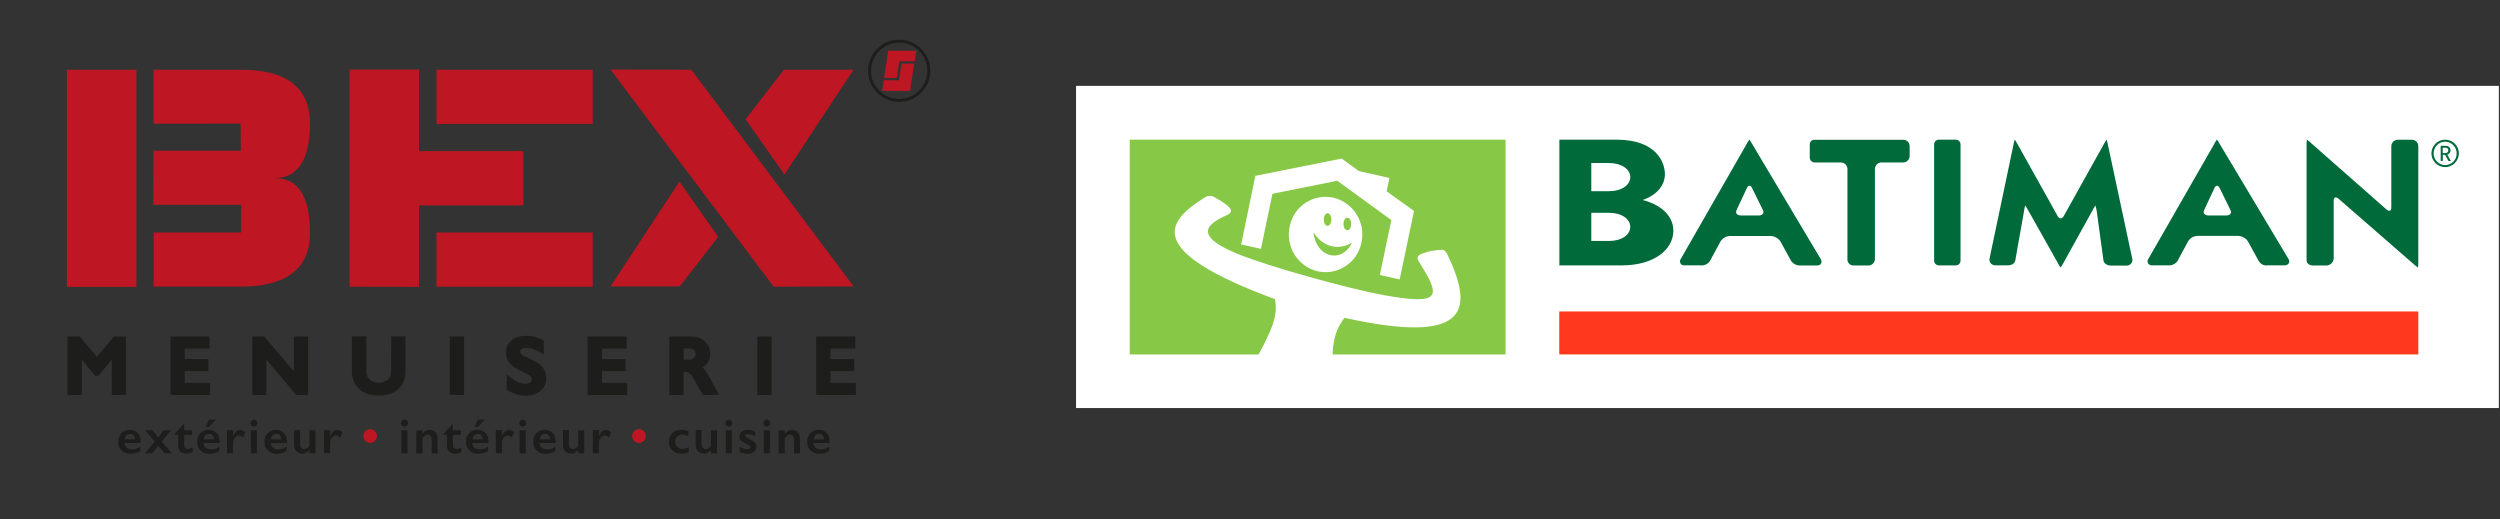 <?xml version="1.0" encoding="utf-8"?>
<!-- Generator: $$$/GeneralStr/196=Adobe Illustrator 27.6.0, SVG Export Plug-In . SVG Version: 6.00 Build 0)  -->
<svg version="1.1" id="Calque_1" xmlns="http://www.w3.org/2000/svg" xmlns:xlink="http://www.w3.org/1999/xlink" x="0px" y="0px"
	 viewBox="0 0 2130 442.5" style="enable-background:new 0 0 2130 442.5;" xml:space="preserve">
<rect x="0" y="0" width="2130" height="442.5" fill="#333333" stroke="none"/>
<style type="text/css">
	.st0{fill:#BE1622;}
	.st1{fill:#1D1D1B;}
	.st2{fill:#FFFFFF;}
	.st3{clip-path:url(#SVGID_00000000918802951611775160000018050604655473061505_);}
	.st4{fill:#006A3A;}
	.st5{fill:#FF381E;}
	.st6{clip-path:url(#SVGID_00000125573928302232239440000011090082614081425060_);}
	.st7{fill:#87C846;}
</style>
<g>
	<g>
		<g>
			<g>
				<g>
					<path class="st0" d="M131,244.2v-46.1h74.4v-23.6h-74.8l0.2-46.1h74.4l-0.2-23.1l-74.1,0.1v-46H205c39.4,0,59.1,15.3,59.1,46
						c-0.1,30.7-10.2,46.2-30.2,46.4c20-0.3,30.1,15.2,30.2,46.4c0,30.6-19.8,46-59.4,46L131,244.2L131,244.2z M57,59.4h59.2v185H57
						V59.4z"/>
				</g>
			</g>
			<g>
				<path class="st0" d="M371.9,198.1H505v46.2H371.9V198.1z M371.9,59.4H505v46.2H371.9V59.4z M297.8,244.3v-185H357v69.4h88.9V175
					H357v69.4L297.8,244.3L297.8,244.3z"/>
			</g>
			<g>
				<path class="st0" d="M727.2,59.4l-58.9,89.3l-33-47.1l32.6-42.2L727.2,59.4L727.2,59.4z M520.2,244l58.7-89.3l33,47.1L579.2,244
					H520.2z M589,59.4L727.3,244l-68.1,0.3l-139-185L589,59.4L589,59.4z"/>
			</g>
			<g>
				<polygon class="st0" points="768.1,54.2 765.9,68.4 753,68.4 751.6,77.4 764.5,77.4 775.3,77.4 776.7,68.4 778.9,54.2 				"/>
			</g>
			<g>
				<polygon class="st0" points="780.7,43.2 767.7,43.2 756.8,43.2 755.4,52.2 753.3,66.4 764.1,66.4 766.3,52.2 779.3,52.2 				"/>
			</g>
			<g>
				<g>
					<path class="st1" d="M766.1,36.3c-13.2,0-24,10.8-24,24s10.8,24,24,24s24-10.8,24-24S779.4,36.3,766.1,36.3 M766.1,86.8
						c-14.6,0-26.5-11.9-26.5-26.5s11.9-26.5,26.5-26.5s26.5,11.9,26.5,26.5S780.7,86.8,766.1,86.8"/>
				</g>
			</g>
		</g>
		<g>
			<polygon class="st1" points="82.5,304.1 68,286.7 57.5,286.7 57.5,336.5 69.7,336.5 69.7,306.4 81.1,320.2 83.9,320.2 
				95.2,306.4 95.2,336.5 107.4,336.5 107.4,286.7 97,286.7 			"/>
			<polygon class="st1" points="157.4,316.2 177.6,316.2 177.6,305.9 157.4,305.9 157.4,297 178.5,297 178.5,286.7 145.2,286.7 
				145.2,336.5 179,336.5 179,326.2 157.4,326.2 			"/>
			<polygon class="st1" points="250.4,316.4 225.2,286.7 214.9,286.7 214.9,336.5 226.9,336.5 226.9,306.3 252.4,336.5 262.5,336.5 
				262.5,286.7 250.4,286.7 			"/>
			<path class="st1" d="M333.3,314.8c0,2.8-0.4,5-1.2,6.5c-0.7,1.5-1.9,2.6-3.5,3.4c-3.2,1.7-8.6,1.9-12-0.1c-1.6-0.9-2.7-2-3.4-3.4
				c-0.7-1.4-1.1-3.4-1.1-5.9v-28.7h-12.3v29.6c0,4.2,0.9,7.9,2.7,11c1.8,3.2,4.5,5.6,7.9,7.3c3.4,1.6,7.4,2.5,11.9,2.5
				c7.2,0,13-1.8,17-5.5c4.1-3.7,6.2-8.9,6.2-15.6v-29.3h-12.2V314.8z"/>
			<rect x="383.2" y="286.7" class="st1" width="12.2" height="49.8"/>
			<path class="st1" d="M453.5,306.7c-5.7-2.6-7.1-3.4-7.5-3.6c-1.9-1.2-2.8-2.3-2.8-3.5c0-0.9,0.4-1.6,1.2-2.2c1-0.7,2.5-1,4.4-1
				c3.4,0,7.4,1.4,12,4.1l2.5,1.5v-11.8l-0.9-0.5c-4.4-2.4-9.1-3.6-13.9-3.6c-5.1,0-9.3,1.3-12.5,3.8c-3.3,2.6-5,6.2-5,10.6
				c0,3.3,1,6.2,3.1,8.8c2,2.4,4.9,4.5,8.8,6.3c3.1,1.5,5.6,2.7,7.5,3.8c2.4,1.4,2.7,2.9,2.7,3.9c0,1.1-0.4,1.8-1.3,2.5
				c-1.1,0.8-2.5,1.1-4.4,1.1c-4,0-8.4-2-13-5.8l-2.7-2.2V332l0.8,0.5c2.8,1.7,5.3,2.8,7.6,3.5c2.3,0.7,5,1.1,8.2,1.1
				c4.9,0,9.1-1.4,12.2-4.1c3.2-2.8,4.9-6.4,4.9-10.9c0-3.4-1-6.4-2.9-8.9C460.5,310.7,457.6,308.6,453.5,306.7z"/>
			<polygon class="st1" points="512.9,316.2 533,316.2 533,305.9 512.9,305.9 512.9,297 533.9,297 533.9,286.7 500.6,286.7 
				500.6,336.5 534.4,336.5 534.4,326.2 512.9,326.2 			"/>
			<path class="st1" d="M605.1,322.4c-1.8-3.4-3.2-5.8-4.5-7.3c-0.6-0.7-1.3-1.4-2-2c1.8-1.1,3.2-2.4,4.2-3.9
				c1.6-2.2,2.3-4.9,2.3-7.8c0-4.4-1.6-8-4.7-10.7c-3-2.7-7-4-11.8-4h-18.4v49.8h12.2v-19.6h1.6c1.1,0,2.1,0.3,2.9,0.8
				c0.9,0.6,1.9,1.7,3,3.2c1.2,1.7,3,5,5.6,9.8c1.2,2.3,2.2,4,2.9,5.1l0.5,0.7h13.9l-1.6-2.5C610,331.9,607.9,328,605.1,322.4z
				 M582.5,296.8h4c2.1,0,3.7,0.4,4.7,1.2c0.9,0.7,1.4,1.9,1.4,3.5s-0.5,2.7-1.5,3.6s-2.5,1.4-4.5,1.4h-4.1L582.5,296.8L582.5,296.8
				z"/>
			<rect x="645.2" y="286.7" class="st1" width="12.2" height="49.8"/>
			<polygon class="st1" points="707.6,326.2 707.6,316.2 727.8,316.2 727.8,305.9 707.6,305.9 707.6,297 728.7,297 728.7,286.7 
				695.4,286.7 695.4,336.5 729.2,336.5 729.2,326.2 			"/>
		</g>
	</g>
	<g>
		<g>
			<path class="st1" d="M110.6,366.2c2.9,0,5.2,0.9,6.8,2.8c1.7,1.8,2.5,4.4,2.5,7.7v0.8H106c0.2,1.8,0.9,3.1,2,4s2.6,1.4,4.5,1.4
				c1.2,0,2.4-0.2,3.6-0.6c1.1-0.4,2.3-1.1,3.5-1.9v3.8c-2.3,1.6-5.1,2.4-8.4,2.4c-3.1,0-5.6-0.9-7.6-2.8s-2.9-4.3-2.9-7.4
				c0-3,0.9-5.4,2.7-7.3C105.3,367.1,107.7,366.2,110.6,366.2z M115.1,374.3c-0.1-1.4-0.6-2.5-1.3-3.4c-0.7-0.8-1.7-1.2-3-1.2
				s-2.3,0.4-3.1,1.2c-0.8,0.8-1.3,1.9-1.5,3.4H115.1z"/>
		</g>
		<g>
			<path class="st1" d="M129.9,366.6l4.9,6.1l4.7-6.1h6.2l-7.9,9.6l8.5,10h-6.2l-5.3-6.5l-5.1,6.5h-6l8.1-10l-8.1-9.6H129.9z"/>
		</g>
		<g>
			<path class="st1" d="M156.5,361.4h0.4v5.2h6.7v3.9h-6.7v9.1c0,0.9,0.3,1.6,0.8,2.1s1.3,0.8,2.2,0.8c1.2,0,2.6-0.4,4.2-1.3v4.1
				c-1.9,0.8-3.6,1.2-5.2,1.2c-2.2,0-3.9-0.6-5.2-1.8c-1.2-1.2-1.9-2.8-1.9-4.9v-9.4h-3.1v-0.8L156.5,361.4z"/>
		</g>
		<g>
			<path class="st1" d="M177.9,366.2c2.9,0,5.2,0.9,6.8,2.8c1.7,1.8,2.5,4.4,2.5,7.7v0.8h-13.9c0.2,1.8,0.9,3.1,2,4s2.6,1.4,4.5,1.4
				c1.2,0,2.4-0.2,3.6-0.6s2.3-1.1,3.5-1.9v3.8c-2.3,1.6-5.1,2.4-8.4,2.4c-3.1,0-5.6-0.9-7.6-2.8s-2.9-4.3-2.9-7.4
				c0-3,0.9-5.4,2.7-7.3C172.6,367.1,175,366.2,177.9,366.2z M182.4,374.3c-0.1-1.4-0.6-2.5-1.3-3.4c-0.7-0.8-1.7-1.2-3-1.2
				s-2.3,0.4-3.1,1.2c-0.8,0.8-1.3,1.9-1.5,3.4H182.4z M184.1,357.5l-6.1,6.3h-2.8l3-6.3H184.1z"/>
		</g>
		<g>
			<path class="st1" d="M204.7,366.2c0.7,0,1.4,0.2,2,0.5c0.7,0.3,1.4,0.8,2.3,1.5l-1.8,4.5c-1.5-1.1-2.7-1.7-3.6-1.7
				c-0.8,0-1.6,0.3-2.4,0.9c-0.8,0.6-1.4,1.4-1.9,2.4s-0.7,2-0.7,2.9v8.9h-5.2v-19.6h5.2v5h0.1c0.9-1.9,1.9-3.3,2.8-4.1
				C202.5,366.6,203.5,366.2,204.7,366.2z"/>
		</g>
		<g>
			<path class="st1" d="M216.3,357.5c0.8,0,1.5,0.3,2.1,0.9s0.9,1.3,0.9,2.1c0,0.8-0.3,1.5-0.9,2c-0.6,0.6-1.3,0.9-2.1,0.9
				s-1.5-0.3-2-0.9c-0.6-0.6-0.9-1.3-0.9-2c0-0.8,0.3-1.5,0.9-2.1S215.6,357.5,216.3,357.5z M218.9,366.6v19.6h-5.2v-19.6H218.9z"/>
		</g>
		<g>
			<path class="st1" d="M235.2,366.2c2.9,0,5.2,0.9,6.8,2.8c1.7,1.8,2.5,4.4,2.5,7.7v0.8h-13.9c0.2,1.8,0.9,3.1,2,4s2.6,1.4,4.5,1.4
				c1.2,0,2.4-0.2,3.6-0.6s2.3-1.1,3.5-1.9v3.8c-2.3,1.6-5.1,2.4-8.4,2.4c-3.1,0-5.6-0.9-7.6-2.8s-2.9-4.3-2.9-7.4
				c0-3,0.9-5.4,2.7-7.3C229.9,367.1,232.3,366.2,235.2,366.2z M239.7,374.3c-0.1-1.4-0.6-2.5-1.3-3.4c-0.7-0.8-1.7-1.2-3-1.2
				s-2.3,0.4-3.1,1.2c-0.8,0.8-1.3,1.9-1.5,3.4H239.7z"/>
		</g>
		<g>
			<path class="st1" d="M255.7,366.6v12.1c0,1.3,0.3,2.2,1,2.9c0.6,0.7,1.5,1,2.5,1c0.9,0,1.7-0.3,2.5-0.8s1.4-1.3,1.9-2.2v-13h5.2
				v19.6h-5.2v-2.7c-1.9,2-3.9,3-6,3s-3.8-0.7-5.1-2.1s-1.9-3.2-1.9-5.4v-12.6h5.1V366.6z"/>
		</g>
		<g>
			<path class="st1" d="M287.4,366.2c0.7,0,1.4,0.2,2,0.5c0.7,0.3,1.4,0.8,2.3,1.5l-1.8,4.5c-1.5-1.1-2.7-1.7-3.6-1.7
				c-0.8,0-1.6,0.3-2.4,0.9s-1.4,1.4-1.9,2.4s-0.7,2-0.7,2.9v8.9h-5.2v-19.6h5.2v5h0.1c0.9-1.9,1.9-3.3,2.8-4.1
				C285.2,366.6,286.2,366.2,287.4,366.2z"/>
		</g>
		<g>
			<path class="st0" d="M315.4,365.7c1.6,0,3,0.6,4.1,1.7s1.7,2.5,1.7,4.1s-0.6,3-1.7,4.1s-2.5,1.7-4.1,1.7s-3-0.6-4.1-1.7
				s-1.7-2.5-1.7-4.1s0.6-3,1.7-4.1C312.4,366.3,313.8,365.7,315.4,365.7z"/>
		</g>
		<g>
			<path class="st1" d="M344.6,357.5c0.8,0,1.5,0.3,2.1,0.9s0.9,1.3,0.9,2.1c0,0.8-0.3,1.5-0.9,2c-0.6,0.6-1.3,0.9-2.1,0.9
				c-0.8,0-1.5-0.3-2-0.9c-0.6-0.6-0.9-1.3-0.9-2c0-0.8,0.3-1.5,0.9-2.1C343.1,357.8,343.8,357.5,344.6,357.5z M347.2,366.6v19.6
				H342v-19.6H347.2z"/>
		</g>
		<g>
			<path class="st1" d="M366,366.2c2.1,0,3.8,0.7,5,2.1c1.3,1.4,1.9,3.2,1.9,5.5v12.5h-5.1v-11.9c0-1.3-0.3-2.3-0.9-3
				s-1.4-1.1-2.5-1.1c-0.8,0-1.5,0.2-2.2,0.7s-1.5,1.2-2.3,2.3v13h-5.2v-19.6h5.2v2.8c0.9-1.1,1.9-1.9,2.9-2.4
				C363.8,366.4,364.8,366.2,366,366.2z"/>
		</g>
		<g>
			<path class="st1" d="M385.5,361.4h0.4v5.2h6.7v3.9h-6.7v9.1c0,0.9,0.3,1.6,0.8,2.1s1.3,0.8,2.2,0.8c1.2,0,2.6-0.4,4.2-1.3v4.1
				c-1.9,0.8-3.6,1.2-5.2,1.2c-2.2,0-3.9-0.6-5.2-1.8c-1.2-1.2-1.9-2.8-1.9-4.9v-9.4h-3.1v-0.8L385.5,361.4z"/>
		</g>
		<g>
			<path class="st1" d="M406.9,366.2c2.9,0,5.2,0.9,6.8,2.8c1.7,1.8,2.5,4.4,2.5,7.7v0.8h-13.9c0.2,1.8,0.9,3.1,2,4s2.6,1.4,4.5,1.4
				c1.2,0,2.4-0.2,3.6-0.6c1.1-0.4,2.3-1.1,3.5-1.9v3.8c-2.3,1.6-5.1,2.4-8.4,2.4c-3.1,0-5.6-0.9-7.6-2.8s-2.9-4.3-2.9-7.4
				c0-3,0.9-5.4,2.7-7.3C401.6,367.1,404,366.2,406.9,366.2z M411.4,374.3c-0.1-1.4-0.6-2.5-1.3-3.4c-0.7-0.8-1.7-1.2-3-1.2
				s-2.3,0.4-3.1,1.2c-0.8,0.8-1.3,1.9-1.5,3.4H411.4z M413.1,357.5l-6.1,6.3h-2.8l3-6.3H413.1z"/>
		</g>
		<g>
			<path class="st1" d="M433.7,366.2c0.7,0,1.4,0.2,2,0.5c0.7,0.3,1.4,0.8,2.3,1.5l-1.8,4.5c-1.5-1.1-2.7-1.7-3.6-1.7
				c-0.8,0-1.6,0.3-2.4,0.9s-1.4,1.4-1.9,2.4s-0.7,2-0.7,2.9v8.9h-5.2v-19.6h5.2v5h0.1c0.9-1.9,1.9-3.3,2.8-4.1
				C431.5,366.6,432.5,366.2,433.7,366.2z"/>
		</g>
		<g>
			<path class="st1" d="M445.3,357.5c0.8,0,1.5,0.3,2.1,0.9s0.9,1.3,0.9,2.1c0,0.8-0.3,1.5-0.9,2c-0.6,0.6-1.3,0.9-2.1,0.9
				c-0.8,0-1.5-0.3-2-0.9c-0.6-0.6-0.9-1.3-0.9-2c0-0.8,0.3-1.5,0.9-2.1S444.6,357.5,445.3,357.5z M447.9,366.6v19.6h-5.2v-19.6
				H447.9z"/>
		</g>
		<g>
			<path class="st1" d="M464.2,366.2c2.9,0,5.2,0.9,6.8,2.8c1.7,1.8,2.5,4.4,2.5,7.7v0.8h-13.9c0.2,1.8,0.9,3.1,2,4s2.6,1.4,4.5,1.4
				c1.2,0,2.4-0.2,3.6-0.6c1.1-0.4,2.3-1.1,3.5-1.9v3.8c-2.3,1.6-5.1,2.4-8.4,2.4c-3.1,0-5.6-0.9-7.6-2.8s-2.9-4.3-2.9-7.4
				c0-3,0.9-5.4,2.7-7.3C458.9,367.1,461.3,366.2,464.2,366.2z M468.7,374.3c-0.1-1.4-0.6-2.5-1.3-3.4c-0.7-0.8-1.7-1.2-3-1.2
				s-2.3,0.4-3.1,1.2c-0.8,0.8-1.3,1.9-1.5,3.4H468.7z"/>
		</g>
		<g>
			<path class="st1" d="M484.7,366.6v12.1c0,1.3,0.3,2.2,1,2.9c0.6,0.7,1.5,1,2.5,1c0.9,0,1.7-0.3,2.5-0.8s1.4-1.3,1.9-2.2v-13h5.2
				v19.6h-5.2v-2.7c-1.9,2-3.9,3-6,3s-3.8-0.7-5.1-2.1c-1.3-1.4-1.9-3.2-1.9-5.4v-12.6h5.1V366.6z"/>
		</g>
		<g>
			<path class="st1" d="M516.4,366.2c0.7,0,1.4,0.2,2,0.5c0.7,0.3,1.4,0.8,2.3,1.5l-1.8,4.5c-1.5-1.1-2.7-1.7-3.6-1.7
				c-0.8,0-1.6,0.3-2.4,0.9c-0.8,0.6-1.4,1.4-1.9,2.4s-0.7,2-0.7,2.9v8.9h-5.2v-19.6h5.2v5h0.1c0.9-1.9,1.9-3.3,2.8-4.1
				C514.2,366.6,515.2,366.2,516.4,366.2z"/>
		</g>
		<g>
			<path class="st0" d="M544.4,365.7c1.6,0,3,0.6,4.1,1.7s1.7,2.5,1.7,4.1s-0.6,3-1.7,4.1c-1.1,1.1-2.5,1.7-4.1,1.7s-3-0.6-4.1-1.7
				s-1.7-2.5-1.7-4.1s0.6-3,1.7-4.1C541.4,366.3,542.8,365.7,544.4,365.7z"/>
		</g>
		<g>
			<path class="st1" d="M580.3,366.2c2.3,0,4.3,0.4,6.2,1.3v4.4c-1.8-1.1-3.6-1.6-5.2-1.6c-1.8,0-3.2,0.6-4.3,1.6
				c-1.1,1.1-1.7,2.6-1.7,4.5c0,1.8,0.6,3.3,1.7,4.4c1.1,1.1,2.6,1.7,4.5,1.7c1.4,0,3.2-0.5,5.4-1.4v4.2c-2,0.8-4.1,1.2-6.3,1.2
				c-3.2,0-5.8-0.9-7.7-2.7c-2-1.8-3-4.2-3-7.2c0-3.1,1-5.6,2.9-7.5C574.7,367.1,577.2,366.2,580.3,366.2z"/>
		</g>
		<g>
			<path class="st1" d="M597.8,366.6v12.1c0,1.3,0.3,2.2,1,2.9c0.6,0.7,1.5,1,2.5,1c0.9,0,1.7-0.3,2.5-0.8s1.4-1.3,1.9-2.2v-13h5.2
				v19.6h-5.2v-2.7c-1.9,2-3.9,3-6,3s-3.8-0.7-5.1-2.1s-1.9-3.2-1.9-5.4v-12.6h5.1V366.6z"/>
		</g>
		<g>
			<path class="st1" d="M621,357.5c0.8,0,1.5,0.3,2.1,0.9s0.9,1.3,0.9,2.1c0,0.8-0.3,1.5-0.9,2c-0.6,0.6-1.3,0.9-2.1,0.9
				s-1.5-0.3-2-0.9c-0.6-0.6-0.9-1.3-0.9-2c0-0.8,0.3-1.5,0.9-2.1C619.5,357.8,620.2,357.5,621,357.5z M623.5,366.6v19.6h-5.2v-19.6
				H623.5z"/>
		</g>
		<g>
			<path class="st1" d="M637.4,366.2c1.1,0,2.1,0.1,3,0.4s2,0.6,3,1.2v4.1c-1-0.6-2-1.1-3.2-1.5c-1.1-0.4-2.1-0.6-3-0.6
				c-0.7,0-1.3,0.1-1.7,0.4s-0.6,0.7-0.6,1.2c0,0.3,0.2,0.6,0.5,0.9s1.3,0.8,2.9,1.6c2.2,1.1,3.8,2.2,4.7,3.1c0.9,1,1.4,2.1,1.4,3.5
				c0,1.9-0.7,3.4-2,4.5s-3.1,1.6-5.3,1.6c-1.4,0-2.7-0.2-3.9-0.5s-2.2-0.7-3-1.1v-4.3c2.5,1.4,4.6,2.1,6.4,2.1
				c0.9,0,1.6-0.2,2.1-0.5s0.8-0.7,0.8-1.2c0-0.3-0.1-0.6-0.3-0.8c-0.2-0.3-0.5-0.5-0.9-0.8s-1.6-0.9-3.7-1.9
				c-1.6-0.8-2.8-1.6-3.5-2.5c-0.8-0.9-1.1-1.9-1.1-3.2c0-1.7,0.7-3.1,2-4.2C633.4,366.7,635.2,366.2,637.4,366.2z"/>
		</g>
		<g>
			<path class="st1" d="M653.3,357.5c0.8,0,1.5,0.3,2.1,0.9s0.9,1.3,0.9,2.1c0,0.8-0.3,1.5-0.9,2c-0.6,0.6-1.3,0.9-2.1,0.9
				s-1.5-0.3-2-0.9c-0.6-0.6-0.9-1.3-0.9-2c0-0.8,0.3-1.5,0.9-2.1C651.8,357.8,652.5,357.5,653.3,357.5z M655.9,366.6v19.6h-5.2
				v-19.6H655.9z"/>
		</g>
		<g>
			<path class="st1" d="M674.7,366.2c2.1,0,3.8,0.7,5,2.1c1.3,1.4,1.9,3.2,1.9,5.5v12.5h-5.1v-11.9c0-1.3-0.3-2.3-0.9-3
				c-0.6-0.7-1.4-1.1-2.5-1.1c-0.8,0-1.5,0.2-2.2,0.7s-1.5,1.2-2.3,2.3v13h-5.2v-19.6h5.2v2.8c0.9-1.1,1.9-1.9,2.9-2.4
				C672.5,366.4,673.5,366.2,674.7,366.2z"/>
		</g>
		<g>
			<path class="st1" d="M697.6,366.2c2.9,0,5.2,0.9,6.8,2.8c1.7,1.8,2.5,4.4,2.5,7.7v0.8H693c0.2,1.8,0.9,3.1,2,4s2.6,1.4,4.5,1.4
				c1.2,0,2.4-0.2,3.6-0.6c1.1-0.4,2.3-1.1,3.5-1.9v3.8c-2.3,1.6-5.1,2.4-8.4,2.4c-3.1,0-5.6-0.9-7.6-2.8s-2.9-4.3-2.9-7.4
				c0-3,0.9-5.4,2.7-7.3C692.3,367.1,694.6,366.2,697.6,366.2z M702.1,374.3c-0.1-1.4-0.6-2.5-1.3-3.4c-0.7-0.8-1.7-1.2-3-1.2
				s-2.3,0.4-3.1,1.2c-0.8,0.8-1.3,1.9-1.5,3.4H702.1z"/>
		</g>
	</g>
</g>
<g id="Groupe_756_00000138543671730248866220000009980693356801288355_" transform="translate(215 51.56)">
	<path id="Tracé_365_00000076580633845351437830000010876677980859799991_" class="st2" d="M701.8,296.1H1914V21.6H701.8V296.1z"/>
	<g>
		<defs>
			<rect id="SVGID_1_" x="701.8" y="21.6" width="1212.2" height="274.5"/>
		</defs>
		<clipPath id="SVGID_00000126318493478268773650000018382537648629854614_">
			<use xlink:href="#SVGID_1_"  style="overflow:visible;"/>
		</clipPath>
		
			<g id="Groupe_322_00000088120920486295686620000016641001699822895771_" transform="translate(0 -41.714)" style="clip-path:url(#SVGID_00000126318493478268773650000018382537648629854614_);">
			<g id="Groupe_314_00000093881695808195326170000018244646883879852419_" transform="translate(156.215 11.459)">
				<path id="Tracé_366_00000044142072231783008990000008910741947286602415_" class="st4" d="M1250,97.8h-75.3
					c-2.1-0.1-3.9,1.6-4,3.8c0,0,0,0.1,0,0.1v11.3c0,2.2,1.8,4,4,4.1l0,0l22.3,0c3-0.1,5.6,2.3,5.8,5.3v77.7c0.2,2.8,2.6,5,5.5,4.8
					c0.1,0,0.2,0,0.3,0l11.8,0c3,0.2,5.6-2.2,5.8-5.2c0-0.1,0-0.2,0-0.2v-77.1c0.2-3,2.8-5.4,5.8-5.3h18c3,0.2,5.5-2.1,5.8-5v-9.2
					C1255.6,99.8,1253,97.5,1250,97.8"/>
			</g>
			<g id="Groupe_315_00000152236921117165086710000002998057455555394471_" transform="translate(194.457 11.43)">
				<path id="Tracé_367_00000169548276671995299490000003016617919249758889_" class="st4" d="M1386.6,102.6
					c-0.3-1.7-0.7-3.3-1.2-5c-1,1.5-1.9,3-2.7,4.5l-33.9,60.8c-1.4,2.5-3.7,2.5-5.1,0l-33.9-60.8c-1.4-2.5-2.6-4.5-2.7-4.5
					c-0.5,1.6-0.9,3.3-1.2,5l-20.3,96.6c-0.4,2.7,1.4,5.1,4.1,5.5c0.2,0,0.4,0.1,0.6,0.1l10.7,0c3.7,0,6.1-1.6,6.6-4.3l7.4-41.8
					c0.2-1.7,0.6-3.4,1-5c0.1,0,1.3,2.1,2.7,4.5l24.8,44c0.8,1.6,1.7,3.1,2.7,4.5c1-1.5,1.9-3,2.7-4.5l24.3-43.9
					c0.8-1.6,1.7-3.1,2.7-4.5c0.5,1.6,0.8,3.3,1.1,5l5.7,41.9c0.5,2.7,3.2,4.3,6.6,4.3h13.3c2.6,0,4.7-2.1,4.8-4.7
					c0-0.3,0-0.5-0.1-0.8L1386.6,102.6z"/>
			</g>
			<g id="Groupe_316_00000161634107793878313480000000740001898315124619_" transform="translate(261.998 11.431)">
				<path id="Tracé_368_00000117659958781321354680000011795498341235134852_" class="st4" d="M1577.7,97.8h-11.6
					c-3.1-0.1-5.6,2.3-5.7,5.4c0,0.1,0,0.2,0,0.2v52.3c0,2.8-1.8,3.4-4.1,1.5l-63.5-55.9c-1.4-1.3-2.8-2.5-4.3-3.6
					c-0.3,1.7-0.4,3.4-0.3,5v97.8c0,2.8,2.4,4.4,5.8,4.4h11.6c3.1-0.3,5.5-2.8,5.7-5.9v-49.5c0-2.8,1.8-3.4,4.1-1.5l63.4,55.2
					c1.4,1.3,2.8,2.4,4.3,3.5c0.3-1.7,0.3-3.4,0.3-5v-98.5c0-2.9-2.3-5.3-5.2-5.4C1578,97.7,1577.9,97.8,1577.7,97.8"/>
			</g>
			<g id="Groupe_317_00000125560663779177602820000006026381047578650553_" transform="translate(182.68 11.459)">
				<path id="Tracé_369_00000106829683953961593720000003169324754844574625_" class="st4" d="M1272.7,101.9
					c0.1-2.2-1.7-4.1-3.9-4.2c0,0,0,0,0,0h-14.7c-2.2,0.1-4,1.9-3.9,4.2h0v98.7h0c-0.1,2.2,1.7,4.1,3.9,4.2h14.7
					c2.2-0.1,4-1.9,3.9-4.2c0,0,0,0,0,0l0,0L1272.7,101.9L1272.7,101.9z"/>
			</g>
			<g id="Groupe_318_00000131347972463219299750000003701801520127579067_" transform="translate(128.555 11.431)">
				<path id="Tracé_370_00000068650426943851037510000015109809249863331998_" class="st4" d="M1149.7,102.1
					c-0.8-1.5-1.8-3-2.8-4.5c-1,1.4-1.9,2.9-2.7,4.5l-55.9,97.5c-1,1.6-0.5,3.7,1.1,4.7c0.6,0.4,1.3,0.6,2.1,0.5h14
					c3.1,0.3,6.1-1.1,7.8-3.7l9.1-16.8c1.8-2.8,4.9-4.5,8.2-4.5h34.4c3.3,0.1,6.4,1.8,8.3,4.5l9.4,17.1c2,2.5,5,3.8,8.2,3.5l13.7,0
					c1.9,0.2,3.6-1.1,3.8-3c0.1-0.7-0.1-1.5-0.5-2.1L1149.7,102.1z M1154.9,162.3h-15.3c-3.2,0-4.8-2.1-3.6-4.6l8.8-18.8
					c1.2-2.6,3.2-2.6,4.4,0l9.3,18.9C1159.7,160.2,1158.1,162.3,1154.9,162.3"/>
			</g>
			<g id="Groupe_319_00000173879778776776479800000014732888763202743196_" transform="translate(228.128 11.431)">
				<path id="Tracé_371_00000181783484681127667320000011606479770565694905_" class="st4" d="M1448.5,102.1
					c-0.8-1.5-1.8-3-2.8-4.5c-1,1.4-1.9,2.9-2.7,4.5l-55.9,97.5c-1,1.6-0.5,3.7,1.2,4.7c0.6,0.4,1.3,0.5,2,0.5h14
					c3.1,0.2,6-1.2,7.8-3.7l9.1-16.9c1.8-2.8,4.9-4.5,8.2-4.5h34.3c3.3,0.1,6.4,1.8,8.3,4.5l9.4,17.1c1.6,2.5,4.4,3.9,7.4,3.5h14.9
					c3.1-0.4,4.5-2.7,3.1-5.2L1448.5,102.1z M1453.7,162.3h-15.3c-3.2,0-4.8-2.1-3.6-4.6l8.8-18.8c1.2-2.6,3.2-2.6,4.4,0l9.3,18.9
					C1458.5,160.2,1456.9,162.3,1453.7,162.3"/>
			</g>
			<g id="Groupe_320_00000163043796575281810520000010373485421516476847_" transform="translate(102.889 11.448)">
				<path id="Tracé_372_00000097473189066604205550000004170843970015782797_" class="st4" d="M1081.6,149.1c11.8-4,19-12.2,19-22
					c0-10.2-7.4-29.4-41.2-29.4h-48.7v107.1h53.4c27,0,43.7-13.3,43.7-29.5C1107.8,162.4,1097.1,153.1,1081.6,149.1 M1052.9,184h-15
					V160h15c10.7,0,18.2,5.2,18.2,12C1071.1,178.9,1063.7,184,1052.9,184 M1052.9,141.6h-15v-24h15c10.7,0,18.2,5.2,18.2,12
					C1071.1,136.4,1063.7,141.6,1052.9,141.6"/>
			</g>
			<g id="Groupe_321_00000169555591857303656580000011750689022123594906_" transform="translate(288.567 11.445)">
				<path id="Tracé_373_00000183929739675144095650000008388512020049238458_" class="st4" d="M1579.7,121.1
					c-6.4,0-11.7-5.2-11.7-11.7c0,0,0,0,0,0c0-6.4,5.2-11.7,11.7-11.7c0,0,0,0,0,0c6.4,0,11.7,5.2,11.7,11.7c0,0,0,0,0,0
					C1591.4,115.8,1586.1,121.1,1579.7,121.1C1579.7,121.1,1579.7,121.1,1579.7,121.1 M1579.7,99.4c-5.5,0.1-9.8,4.5-9.8,10
					c0,5.5,4.4,9.9,9.8,10c5.5-0.1,9.9-4.5,9.8-10C1589.5,103.9,1585.1,99.5,1579.7,99.4 M1582.5,115.8l-2.9-5.2h-1.9v5.2h-1.8V103
					h4.4c2.2-0.1,4,1.6,4,3.8c0,0,0,0,0,0.1c0,1.7-1.1,3.1-2.8,3.5l3.1,5.5H1582.5z M1580,104.6h-2.4v4.5h2.4
					c1.2,0.1,2.3-0.8,2.4-2.1c0-0.1,0-0.1,0-0.2c0-1.3-1-2.3-2.3-2.3C1580.1,104.5,1580.1,104.5,1580,104.6"/>
			</g>
		</g>
	</g>
	<path id="Tracé_375_00000143583555427309158400000007945170412604329633_" class="st5" d="M1845.4,250.4h-731.9v-36.6h731.9V250.4
		z"/>
	<g>
		<defs>
			<rect id="SVGID_00000056387732396550640550000002513837097418228620_" x="701.8" y="21.6" width="1212.2" height="274.5"/>
		</defs>
		<clipPath id="SVGID_00000171677928725136000720000015522365793716271506_">
			<use xlink:href="#SVGID_00000056387732396550640550000002513837097418228620_"  style="overflow:visible;"/>
		</clipPath>
		
			<g id="Groupe_324_00000010306541357652122860000017407342272818650006_" transform="translate(0 -41.714)" style="clip-path:url(#SVGID_00000171677928725136000720000015522365793716271506_);">
			<g id="Groupe_323_00000067944588842114250990000000909092101155945858_" transform="translate(11.431 11.449)">
				<path id="Tracé_376_00000173148987562162970730000011835469944951801744_" class="st7" d="M1056.3,97.7v183H908.9
					c0.9-18.3,5.6-24.8,10.1-31.2c103.7,22.8,111.6-4.5,87.7-54.1c-1.9-3.6-3.1-4.1-6.8-3.8c-5.1,0.4-10.2,1.5-15.1,3.3
					c-3.6,1.7-4.6,3-2.1,7.1c18.5,29.5,19.7,37.3-31.5,27.9c-26.9-4.9-96-23.7-123.7-35.1c-41.7-17.2-20.8-27.1-8.3-33
					c4.6-2.4,4-4.7-0.1-8.1c-3-2.4-6.3-4.5-9.7-6.3c-2.8-2.3-6.8-2.4-9.8-0.2c-33.1,20.9-50.8,45.3,60.3,86.4
					c1.4,9.8,2,18.1-14,47.1H736.1v-183H1056.3z M857.7,143.8l55.2-11.1l46.1,33.5l-9.8,46.8l16.9,3.8l12.2-58.4L955,141.7l2.4-11.4
					l-26-5.8l-14.7-10.7l-73.6,14.7C838.9,149.4,831,187,831,187l16.9,3.7L857.7,143.8 M872.4,171.7c-3.8,17.1,6.9,34.2,24,38.2
					c16.9,3.6,33.5-7.2,37-24.1c0-0.2,0.1-0.3,0.1-0.5c3.8-17.1-6.9-34.2-24-38.2c-16.9-3.6-33.5,7.2-37,24.1
					C872.5,171.4,872.5,171.5,872.4,171.7 M901.5,164.6c0.4-2.9,2.1-4.7,3.8-4.1c1.8,0.6,2.9,3.5,2.5,6.4c-0.4,2.9-2.1,4.7-3.8,4.1
					C902.2,170.3,901.1,167.5,901.5,164.6 M918.3,168.4c0.4-2.9,2.1-4.7,3.9-4.1c1.7,0.6,2.9,3.5,2.5,6.4c-0.4,2.9-2.1,4.7-3.8,4.1
					C919,174.1,917.9,171.3,918.3,168.4 M925.5,185.4c-8.8,18.4-30.8,12.7-32.9-8.9C900.4,189.1,913.8,192.5,925.5,185.4"/>
			</g>
		</g>
	</g>
</g>
</svg>
